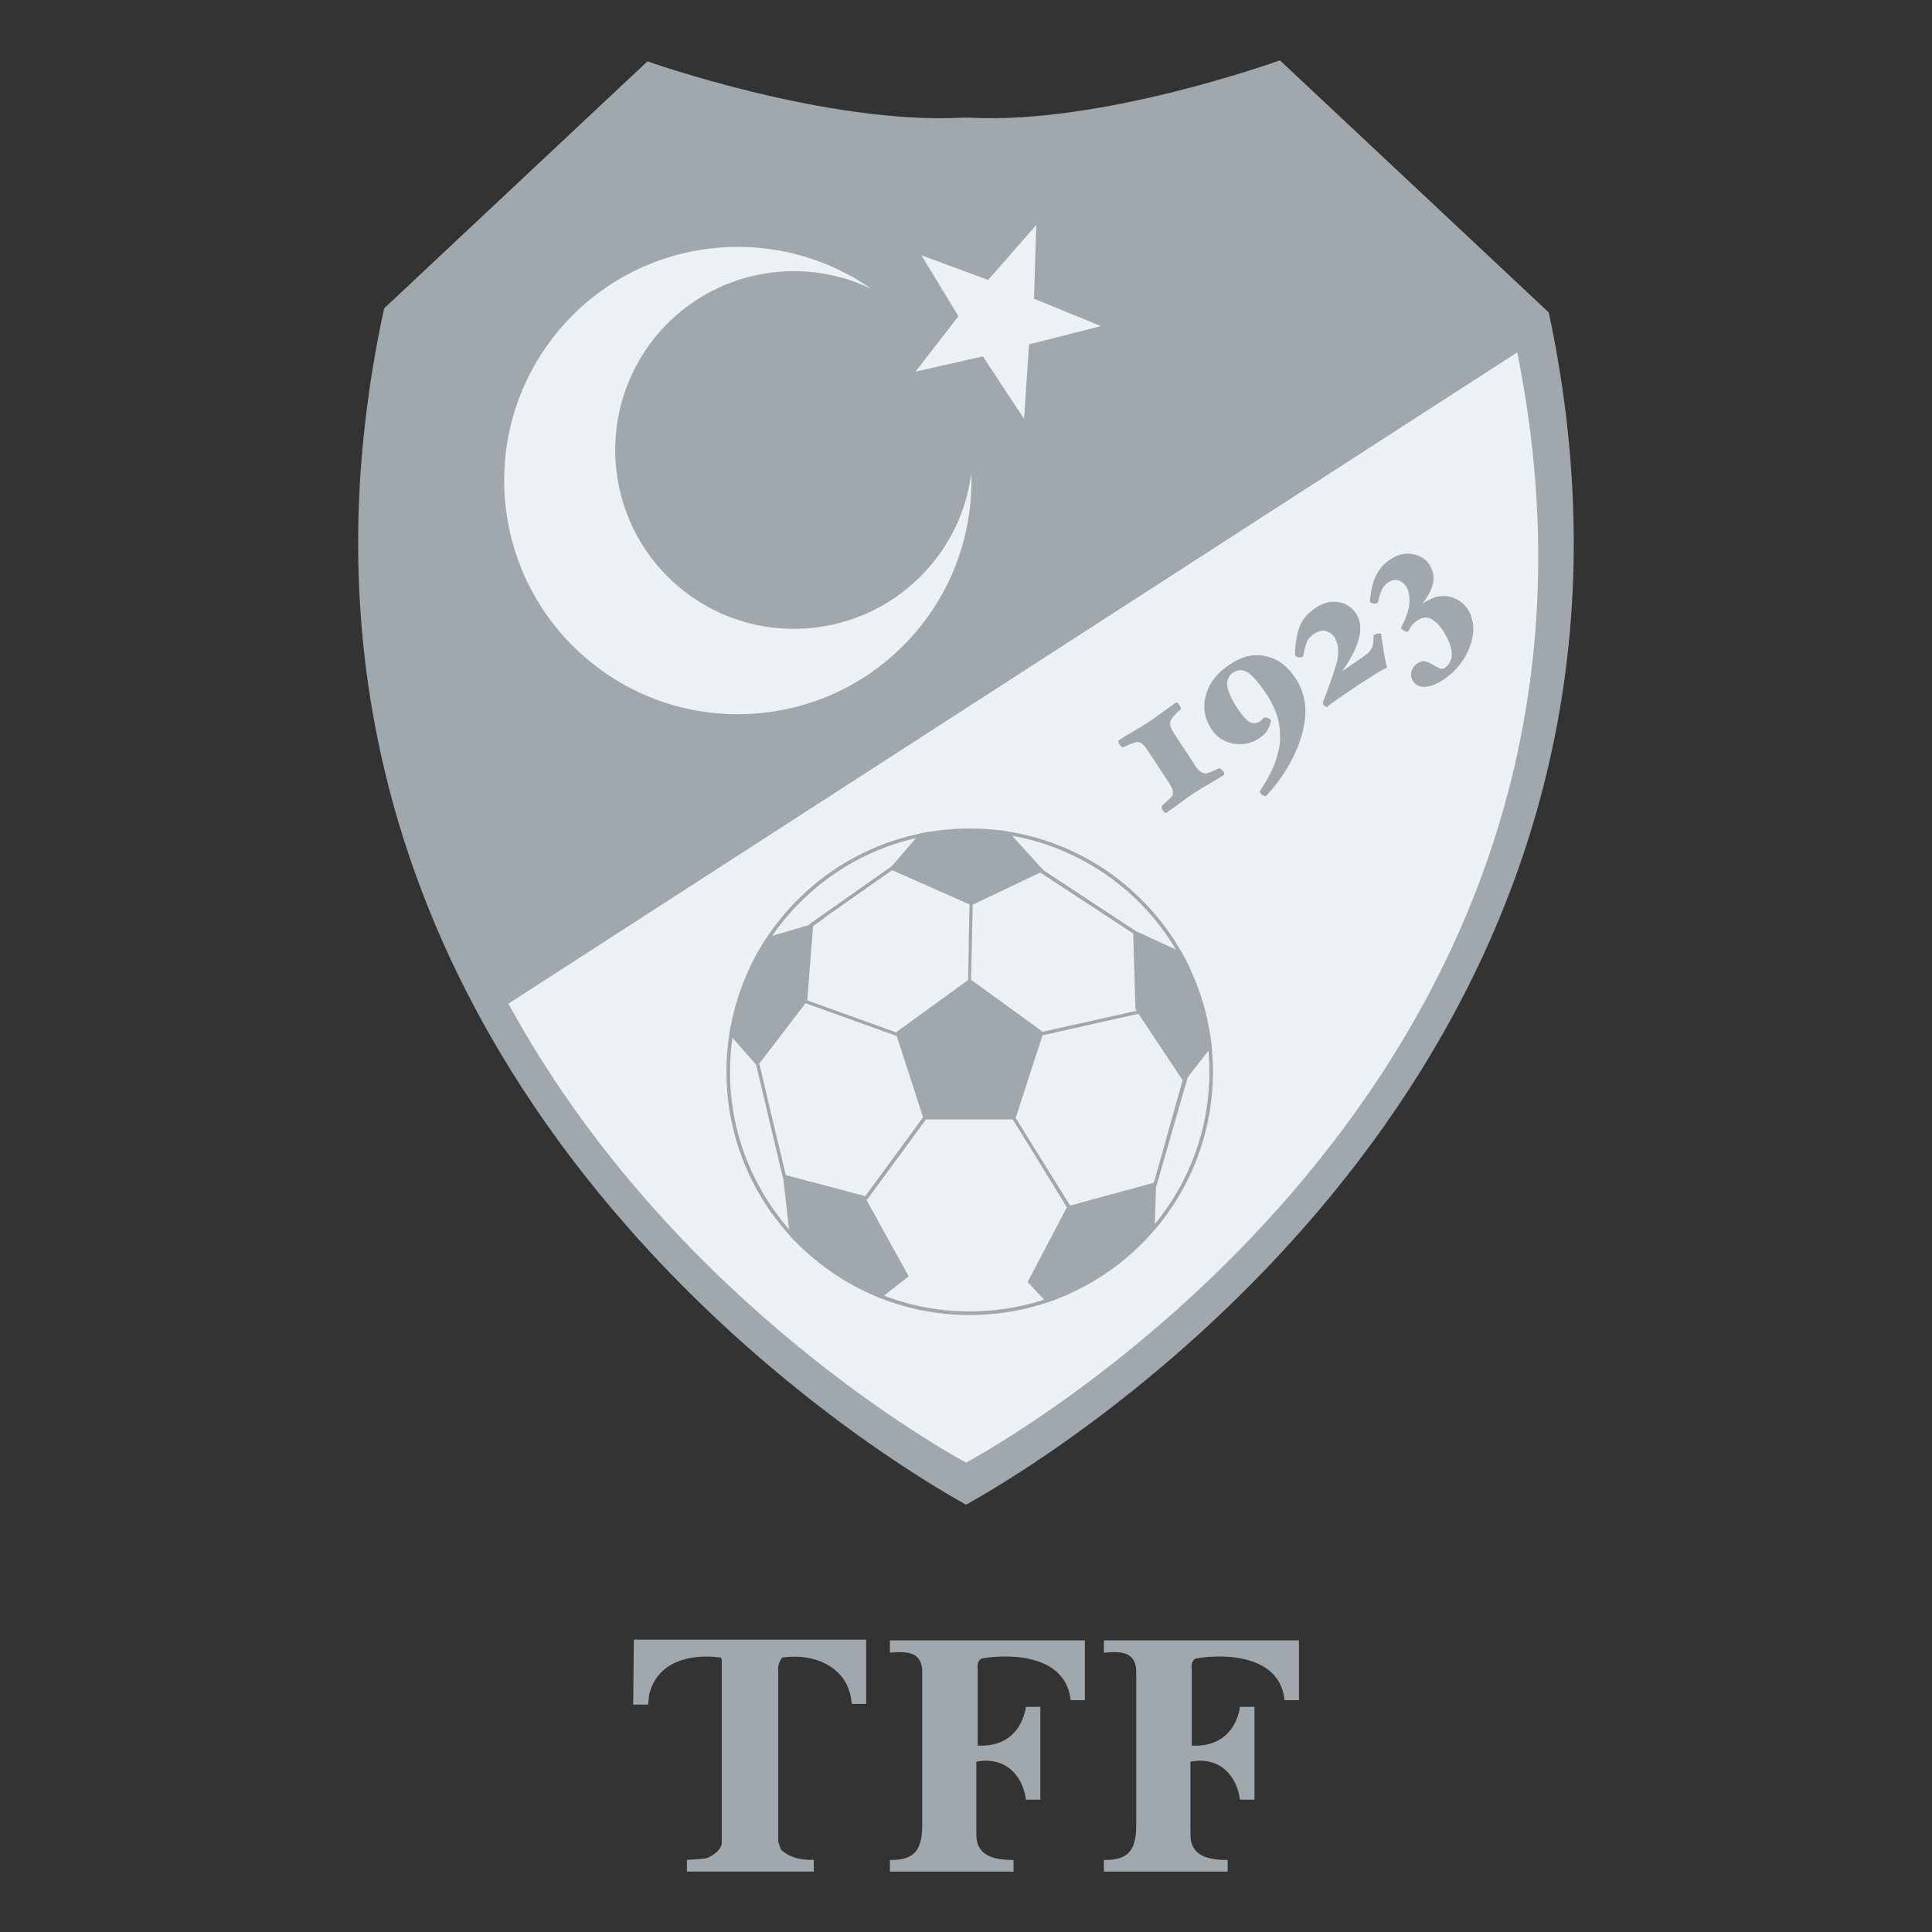 <?xml version="1.0" encoding="UTF-8"?>
<svg id="Layer_1" data-name="Layer 1" xmlns="http://www.w3.org/2000/svg" viewBox="0 0 256 256">
  <rect x="0" y="0" width="256" height="256" fill="#333333" stroke="none"/>
  <defs>
    <style>
      .cls-1 {
        fill: #a0a8ae;
      }

      .cls-1, .cls-2 {
        fill-rule: evenodd;
      }

      .cls-2 {
        fill: #edf1f4;
      }
    </style>
  </defs>
  <path class="cls-1" d="M169.58,8h.02l35.62,33.4h0c2.31,10.83,3.32,21.07,3.31,30.78v.72c-.55,79.93-71.93,121.73-80.5,126.46h-.05c-8.56-4.72-79.92-46.5-80.52-126.39v-1.73c.05-9.59,1.13-19.71,3.44-30.38L85.79,8.13s23.77,8.43,41.75,7.46h.94c17.35.93,40.39-7.34,41.1-7.59h0Z"/>
  <path class="cls-1" d="M167.15,13.59h.02l33.56,31.46h0c20.19,94.7-63.78,143.83-72.72,148.76-7.97-4.39-75.4-43.8-75.85-119.21v-1.26c.03-9.09,1.04-18.68,3.24-28.81l32.85-30.83s22.37,7.95,39.3,7.04h.89c16.36.87,38.03-6.91,38.7-7.15h0ZM128.76,194.22h-1.52c.07-.03.33-.16.77-.41.42.24.68.37.75.41h0Z"/>
  <path class="cls-2" d="M201.04,46.69l-133.67,86.3c20.48,37.59,55.06,57.75,60.64,60.82,8.89-4.9,91.91-53.49,73.03-147.12h0Z"/>
  <path class="cls-1" d="M96.26,142.02c0-17.81,14.43-32.24,32.22-32.24s32.24,14.43,32.24,32.24-14.43,32.23-32.24,32.23-32.22-14.44-32.22-32.23h0Z"/>
  <path class="cls-2" d="M96.73,142.02c0-17.56,14.21-31.77,31.75-31.77s31.77,14.21,31.77,31.77-14.23,31.75-31.77,31.75-31.75-14.23-31.75-31.75h0Z"/>
  <g>
    <path class="cls-1" d="M162.02,102.15c-.06-.09-.14-.16-.23-.23,0,0,0,0,0,0-.01,0-.02-.01-.03-.02-.1-.1-.17-.12-.22-.1-.04.02-.08.04-.12.06,0,0,0,0,0-.01-.18.09-.35.17-.52.24-.13.06-.26.11-.38.16,0,0,0,0,0,0-.21.08-.42.17-.62.22-.1.02-.2.02-.3,0-.06,0-.13-.03-.19-.05-.06-.02-.11-.04-.17-.07-.12-.07-.25-.16-.37-.28,0,0-.02-.01-.03-.02-.02-.02-.03-.03-.05-.05-.13-.14-.27-.3-.4-.5v-.02s0,0,0,0l-2.01-3.06-.67-1.03s0,0,0,0l-.24-.37c-.13-.19-.22-.37-.29-.55,0-.02-.01-.04-.02-.05-.02-.04-.03-.08-.04-.13-.03-.11-.06-.22-.07-.32,0-.09,0-.19,0-.27,0-.03,0-.06.02-.08.03-.11.07-.22.14-.32.29-.44.69-.86,1.22-1.28.03-.03.03-.1.02-.23,0-.02-.01-.04-.02-.06,0,0,0,0,0,0-.04-.1-.08-.2-.12-.28-.07-.09-.15-.19-.23-.27-.06-.04-.11-.07-.15-.09h-.09c-.21.14-.46.31-.75.52h0c-.17.12-.36.26-.56.41,0,0-.02,0-.02,0-.15.11-.3.24-.46.36-.06.04-.1.07-.16.11,0,0-.01,0-.02,0-.39.28-.72.52-1.02.74,0,0-.02,0-.02,0-.26.18-.49.35-.7.49-.21.13-.45.26-.7.42-.02.02-.04.04-.05.05-.34.21-.7.42-1.1.66,0,0,0,0,0,0-.05.03-.09.05-.13.08-.21.12-.4.22-.59.34,0,0,0,0,0,0-.21.12-.4.23-.58.34,0,0,0,.01,0,.02-.28.17-.55.34-.76.48-.03.01-.03.1,0,.25.05.11.08.23.15.32.03.07.11.13.19.21,0,0,0,0,0,0,.01.01.03.02.04.04.1.08.17.12.22.08.29-.14.56-.26.82-.37.29-.11.58-.22.84-.29.12-.03.24-.04.36-.02,0,0,.02,0,.03,0,.1.02.21.07.31.13h0c.07.04.14.1.21.16.05.04.1.07.14.12,0,.01.02.02.03.03.01.01.02.02.04.04.12.14.25.29.37.48h0s0,.01.01.02l.23.34s0,0,0,0l.6.91h0s.89,1.36.89,1.36l1.22,1.85s0,0,0,.01h0c.13.2.22.37.3.54.02.05.05.1.07.15.06.17.11.32.13.46,0,.06,0,.12,0,.18,0,.06,0,.13-.02.18-.03.09-.06.18-.12.25-.04.05-.11.09-.15.14,0,0,0,0,0,0-.05.05-.1.1-.15.15-.07.06-.14.13-.21.2,0,0,0,0,.01,0,0,0,0,0-.01.02-.02.01-.03.03-.05.04-.2.19-.43.39-.69.61,0,0,0,0,.01,0-.04.03-.06.05-.1.09-.03.03-.03.11,0,.25,0,.01,0,.01,0,.02,0,0,0,0,0,0,.03.12.08.22.12.3.05.07.13.15.23.25.12.09.19.14.24.1.42-.29,1.03-.71,1.82-1.3.79-.57,1.44-1.05,1.94-1.37.51-.33,1.18-.74,1.98-1.2.22-.12.42-.24.61-.36.52-.31.98-.59,1.31-.82,0,0,.02-.03.02-.05v-.06s0-.08-.02-.14c-.05-.13-.1-.23-.13-.3Z"/>
    <path class="cls-1" d="M172.88,95.61c.12-.91.12-1.78,0-2.6,0-.03-.01-.06-.02-.09-.18-1.1-.57-2.12-1.2-3.06-1.01-1.57-2.33-2.55-3.88-2.9-.25-.06-.52-.11-.78-.13h-.94c-1.02.1-2.06.51-3.11,1.22-1.63,1.06-2.64,2.33-3.09,3.85-.02.03-.04.05-.05.07-.01.05-.02.11-.03.17-.09.32-.15.62-.19.92v.24s0,.02,0,.02c0,0,0,.01-.01.02,0,.15,0,.3.01.44v.32s0,.05.01.08c0,0,0,0,0,.01,0,.08.03.16.04.24,0,0,0,0,0,0,0,0,0,0,0,0,.03.16.06.33.11.49.02.06.04.12.06.19.03.1.06.19.09.29h0s.03.06.04.09c.01.04.03.07.05.11,0,.02.02.05.03.07.03.07.06.14.09.21.02.04.03.08.05.12.04.08.09.15.13.22v.03c.06.1.14.22.21.33.08.13.18.23.26.34,0,.02,0,.03,0,.05.06.08.14.14.21.22.06.07.13.14.2.21.13.13.27.24.41.34.09.07.17.13.27.19.11.07.23.13.35.19.06.03.12.06.18.09.06.03.12.06.18.09h0s.03,0,.04.01c.19.07.4.12.6.17,0,0,0,0,0,.01.07.01.14.03.22.05.12.02.23.02.35.03,0,0,0,0,0,.01.05,0,.11,0,.16,0,.19.02.39.03.57.02.09,0,.17-.02.25-.02.07,0,.15,0,.22-.02h0s0,0,0,0c.11-.02.21-.03.32-.05.07-.02.14-.04.22-.06.09-.02.18-.05.27-.09.09-.03.18-.05.27-.09.03-.01.07-.03.1-.05.22-.1.43-.21.63-.35.57-.39.98-.74,1.18-1.13.22-.37.36-.79.46-1.28.03-.05-.02-.1-.15-.19-.12-.07-.23-.13-.31-.15,0,0-.02,0-.04-.01,0,0,0,0,0,0,0,0-.02,0-.03,0-.06-.02-.14-.04-.25-.04-.1,0-.16.02-.2.04,0,0,0,0,0,0-.02,0-.04.03-.05.05-.05.07-.13.15-.21.23-.09.09-.17.15-.24.21-.01,0-.03.01-.04.02,0,0,0,0,0,0-.15.09-.3.15-.45.18-.16.04-.31.05-.47.02,0,0,0,0,0,0-.11-.02-.21-.05-.31-.1-.03-.01-.06-.02-.09-.04-.13-.07-.28-.2-.44-.34-.01-.01-.02-.02-.03-.03-.06-.06-.13-.13-.2-.21-.09-.09-.18-.2-.27-.31-.06-.07-.11-.14-.17-.22-.04-.06-.09-.12-.13-.18-.14-.19-.29-.4-.44-.64-.25-.38-.45-.74-.64-1.09-.02-.05-.05-.09-.07-.14-.09-.17-.16-.34-.23-.5-.05-.13-.11-.26-.15-.38-.01-.04-.03-.08-.04-.12-.06-.2-.11-.39-.14-.58-.03-.2-.03-.39-.02-.56.01-.12.05-.24.09-.35.02-.05.02-.1.04-.15.13-.29.34-.55.65-.76.71-.45,1.42-.42,2.12.1.11.08.23.2.35.31.1.09.19.17.29.28.07.08.15.17.22.25.09.1.18.2.27.31.08.09.15.2.23.3.15.19.3.4.46.62.22.3.44.61.67.96.04.06.07.13.1.19.21.34.39.67.56,1.01.07.15.15.3.22.46.13.32.24.63.34.95,0,.03.02.06.03.1.05.16.1.31.13.47.07.28.11.55.15.83,0,.06.02.12.03.18.02.16.04.32.05.48.01.18,0,.37,0,.56,0,.27.03.53,0,.81-.04.41-.12.83-.21,1.25-.03.15-.08.3-.12.46-.08.29-.16.59-.27.88-.02.04-.03.09-.04.13,0,.01,0,.02-.01.03-.05.15-.12.29-.18.44-.08.19-.16.39-.25.58-.03.06-.06.12-.08.18-.08.17-.18.35-.27.52-.16.3-.31.59-.5.89-.23.38-.46.77-.74,1.15-.03.05-.02.12.05.24.05.1.14.2.22.29.09.03.19.07.31.12.11.07.2.07.23.05,1.56-1.7,2.77-3.46,3.65-5.27,0-.01,0-.02.02-.03.2-.41.38-.83.54-1.24.04-.1.08-.2.11-.29.01-.04.03-.07.04-.11.15-.4.28-.81.4-1.21.12-.44.21-.87.28-1.29,0-.03,0-.05.01-.08.02-.1.03-.2.04-.3Z"/>
    <path class="cls-1" d="M183.06,84.03s-.07-.09-.19-.1c-.13,0-.25,0-.35.02-.09,0-.2.05-.32.12,0,0,0,0-.01,0,0,0,0,0,0,0-.04.03-.07.05-.1.07-.02.01-.04.03-.06.04-.03.03-.05.06-.04.09,0,.09,0,.16,0,.25,0,.23-.01.45-.03.64,0,0,0,0,0-.01-.03.22-.06.42-.12.58-.02.08-.09.15-.13.23-.06.11-.11.22-.2.33-.13.16-.29.32-.5.47l-.16.11h0s-1.14.79-1.14.79c0,0,0,0,0,0l-1.79,1.24s0,0,0,0l-.05.03c.25-.37.48-.72.69-1.06.02-.03.03-.05.05-.08.02-.03.04-.06.06-.09.08-.12.14-.24.21-.36.02-.04.04-.07.06-.11,0,0,0-.02.01-.02.07-.13.14-.25.21-.37.01-.02.02-.04.03-.07.03-.06.08-.13.11-.2.06-.11.11-.22.16-.33.06-.13.11-.24.16-.36,0-.02.02-.04.02-.06,0,0,0-.01,0-.02,0-.01,0-.02.01-.03.03-.08.08-.17.11-.25.07-.17.12-.34.17-.5,0-.01.01-.03.02-.04,0,0,0,0,0,0,.01-.05.03-.1.04-.15.02-.06.05-.13.06-.2,0,0,0,0,0,0,.02-.08.06-.17.07-.25.05-.24.09-.47.11-.69,0-.05,0-.09.01-.14,0-.05,0-.09,0-.14,0-.02,0-.03,0-.05,0,0,0,0,0,0,0-.11,0-.22,0-.33,0-.08,0-.15-.02-.23,0-.05-.01-.11-.02-.16-.01-.09-.04-.17-.06-.26-.02-.08-.03-.15-.06-.22,0-.03-.01-.06-.02-.09,0,0,0,0,0,0-.03-.09-.08-.19-.12-.28-.03-.06-.04-.12-.07-.18,0,0-.02,0-.02,0-.06-.11-.1-.22-.17-.32-.03-.05-.08-.11-.11-.16,0,0-.01,0-.02,0-.11-.16-.23-.31-.37-.44,0,0-.01-.02-.02-.03,0,0,0,0-.01,0-.48-.45-1.07-.75-1.77-.87-.08,0-.18-.03-.26-.05h-.69c-.71.06-1.41.34-2.12.82-1.1.73-1.81,1.61-2.18,2.67-.19.56-.31,1.17-.4,1.81-.01.04-.03.07-.04.11,0,.02,0,.04-.01.06v.02c-.02.15,0,.31-.02.47-.01.15-.04.28-.05.43v.72s.09.1.2.17c.02.01.04.01.06.02h0c.08.04.16.07.24.08.03,0,.06-.01.09-.01h0c.08,0,.17-.01.26-.04.12-.03.2-.09.22-.14.12-.61.23-1.15.4-1.67.05-.16.13-.31.22-.46.06-.1.13-.19.21-.28.05-.06.1-.11.16-.16.13-.13.28-.25.44-.36.59-.39,1.13-.53,1.58-.39.18.05.34.14.51.24.06.04.12.07.17.11.17.14.34.3.47.51.07.1.11.22.16.33.05.11.1.21.14.33.02.06.04.11.05.17.02.07.03.14.05.21,0,.03.01.06.02.08.04.2.05.42.06.65,0,.27-.02.55-.06.85-.02.14-.02.26-.05.4,0,.02-.02.03-.02.05,0,0,0,0,0,0-.03.1-.06.2-.09.3,0,0,0,0,0,0-.03.12-.07.24-.1.37-.08.25-.17.52-.26.82,0,0,0,0,0,0,0,.02-.01.04-.02.07-.05.16-.1.32-.16.49-.07.22-.15.44-.23.68,0,0,0,0,0,0,0,.02-.01.04-.02.06-.05.15-.11.31-.17.46-.13.35-.26.7-.4,1.09,0,0,0,0,0,0-.08.22-.15.42-.24.64,0,0,0,0,0,0-.08.2-.14.38-.23.59.02.03.02.07.02.12.01.05.03.09.05.13.09.11.17.19.29.25.12.07.2.09.27.05.18-.2.66-.57,1.43-1.1.28-.2.61-.42.94-.64.55-.38,1.15-.78,1.83-1.23,1.02-.66,1.8-1.16,2.38-1.52.59-.37,1.02-.59,1.32-.69-.15-.59-.32-1.35-.47-2.3-.15-.93-.27-1.64-.32-2.14Z"/>
    <path class="cls-1" d="M194.95,81.62s-.04-.1-.06-.15c-.1-.23-.21-.45-.35-.66-.03-.05-.07-.08-.1-.13,0,0,0-.02,0-.03-.07-.1-.16-.19-.24-.28-.06-.08-.13-.16-.19-.23-.07-.07-.14-.13-.21-.19,0,0,0-.01,0-.02-.03-.03-.07-.05-.11-.07-.03-.02-.06-.05-.09-.07-.06-.04-.11-.09-.16-.13-.1-.07-.22-.13-.33-.19,0,0-.02-.01-.03-.02,0,0,0-.02-.01-.02-.02-.01-.05-.02-.07-.03-.02-.01-.04-.02-.07-.03-.03-.01-.06-.03-.09-.04-.02-.01-.05-.03-.07-.04-.02-.01-.05-.02-.08-.03-.09-.04-.19-.07-.28-.1,0,0,0,0,0-.01-.12-.04-.24-.07-.37-.1-.09-.02-.19-.01-.28-.03-.01-.01-.02-.03-.03-.04-.14-.02-.29,0-.43,0-.05,0-.09,0-.14,0,0,0-.02,0-.03,0,0,0,0,0-.01-.01-.03,0-.05,0-.08.01-.08,0-.16.02-.25.03-.08.01-.16.02-.25.03,0,0,0,0,0,0-.01,0-.02,0-.03.01-.07.02-.15.05-.23.07-.07.02-.14.04-.22.07,0,0-.01,0-.02-.01-.05.02-.11.05-.16.07-.07.03-.15.06-.23.1-.01,0-.02,0-.03.01-.01,0-.03,0-.04.01,0,0,0,0-.01,0-.07.03-.13.07-.2.1-.06.03-.13.06-.2.1-.01,0-.02.01-.03.02,0,0-.02,0-.03.02,0,0-.01,0-.02,0-.15.08-.3.18-.45.28,0,0-.01,0-.02,0-.06.04-.11.09-.17.13.17-.22.33-.43.47-.65.08-.12.15-.24.23-.36.04-.07.09-.15.13-.22.09-.16.17-.31.24-.46,0-.01.01-.03.02-.04.13-.28.23-.56.3-.82,0-.02.02-.05.02-.07,0,0,0,0,0,0,.01-.05.03-.11.04-.16.04-.19.06-.38.06-.57,0-.06,0-.12,0-.19,0-.04,0-.08,0-.11,0-.09-.01-.17-.03-.25-.02-.1-.04-.19-.07-.29-.02-.09-.05-.18-.09-.26-.04-.1-.07-.19-.12-.29-.01-.02-.02-.05-.03-.07,0,0,0,0,0,0-.07-.14-.14-.28-.23-.42,0-.02-.03-.03-.04-.05,0,0,0,0,0,0-.46-.68-1.18-1.12-2.14-1.31-.15-.02-.29-.06-.43-.07h-.27c-.76,0-1.52.26-2.28.76-.86.56-1.52,1.32-1.96,2.26-.36.76-.56,1.65-.67,2.63-.01.02-.03.04-.04.07,0,.1-.01.21-.02.32,0,.05-.02.09-.02.14v.19s.08.1.17.14c0,0,0,0,0,0,0,0,0,0,.01,0,.13.05.24.09.32.1.02,0,.05-.01.07,0,0,0,0,0,0,.01.08,0,.19-.01.29-.05.12-.02.2-.09.23-.13.12-.65.27-1.18.46-1.59.17-.42.47-.77.91-1.06.09-.06.17-.1.25-.14.16-.08.31-.13.46-.16.04,0,.07,0,.11,0,.17-.01.33,0,.49.05.18.05.35.15.5.26.04.03.09.06.13.1.15.13.29.28.42.48.06.09.1.2.15.3.1.22.16.48.21.76,0,.06.02.11.03.17,0,.04,0,.09.01.13.03.31.04.63,0,.99-.02.2-.06.41-.1.61,0,0-.01.01-.02.02-.11.5-.28,1-.51,1.52-.1.21-.2.41-.31.62,0,0,0,0,0,0-.05.09-.09.18-.14.27-.02.05.02.14.1.24.1.1.19.17.27.2.03.02.06.02.08.03,0,0,0,.01,0,.02.09.04.18.06.26.08.11.01.18,0,.22-.04,0,0,0,0,0,0,0,0,.02,0,.03-.02.13-.3.3-.55.45-.78.13-.2.39-.42.74-.66.2-.13.38-.21.57-.28.07-.02.14-.04.21-.05.13-.03.25-.04.37-.03.08,0,.15,0,.23.01.03,0,.06.02.1.03.12.03.25.07.37.14.25.14.49.32.71.52.08.07.15.16.23.24.03.03.05.06.07.09.16.18.32.35.46.57.22.33.39.64.55.94,0,0,0,.02.01.03.05.09.09.18.13.27.11.23.21.46.29.68.01.03.02.06.03.1.05.16.1.31.13.46.03.14.05.28.07.41,0,.08.03.16.03.24.01.21,0,.4-.04.58-.04.18-.09.35-.17.51,0,0,0,0,0,0-.17.35-.43.65-.79.9-.18.1-.42.1-.72-.05-.31-.15-.57-.3-.81-.45-.08-.05-.17-.1-.26-.14,0,0,0,0,.01,0-.02-.01-.05-.02-.07-.03-.18-.09-.37-.17-.59-.23-.07-.02-.13-.03-.2-.03.02,0,.03,0,.05,0-.02,0-.04,0-.06,0-.12-.01-.24-.01-.35.01-.02,0-.04,0-.07,0,.02,0,.03,0,.04,0-.16.04-.32.11-.48.22-.07.05-.15.1-.21.15.01,0,.02,0,.03,0-.12.1-.24.2-.33.31,0,.01-.02.02-.03.03,0,0,0,0-.01.01,0,0,0,0,0,0-.02.03-.03.06-.04.09-.06.1-.14.19-.18.3.01,0,.03,0,.04,0-.03.08-.09.14-.11.22-.01.06-.03.11-.04.17,0,0,0,0,.01,0-.01.11-.02.21-.02.31,0,.04-.01.08,0,.11,0,0,0,0,.01,0,.03.24.1.48.25.71.35.52.88.78,1.59.74.71-.03,1.52-.34,2.41-.93,1.67-1.1,2.85-2.58,3.55-4.44.54-1.49.59-2.81.14-3.95Z"/>
  </g>
  <g>
    <path class="cls-2" d="M123.04,75.24c-8.62,9.84-23.6,10.84-33.44,2.23-9.84-8.63-10.84-23.6-2.21-33.48,7.16-8.15,18.67-10.23,28.02-5.74-12.76-8.9-30.44-6.96-40.94,5.03-11.26,12.86-9.96,32.43,2.91,43.69,12.86,11.26,32.41,9.98,43.69-2.9,5.37-6.14,7.88-13.81,7.63-21.37-.56,4.49-2.45,8.88-5.66,12.54h0Z"/>
    <polygon class="cls-2" points="137.31 29.81 137.01 39.58 145.87 43.21 136.36 45.63 135.69 55.5 130.24 47.22 121.31 49.24 127 41.9 122.1 33.83 130.94 37.1 137.31 29.81 137.31 29.81"/>
  </g>
  <path class="cls-1" d="M157.4,142.72l3.15-4.05c-.03-.34-.08-.68-.12-1.01l-2.81-9.47c-.33-.69-.68-1.36-1.05-2.02l-6.04-2.78-1.65-1.08h0s-.74-.49-.74-.49c0,0,0,0,0,0l-.24-.16s0,0,0,0l-.73-.48h0s-.49-.32-.49-.32c0,0,0,0,0,0l-1.77-1.16h0s-.82-.54-.82-.54l-.51-.34s0,0,0,0l-.88-.58h0s-.22-.15-.22-.15c0,0,0,0,0,0l-.22-.14s0,0,0,0l-1.71-1.13h0s-2.28-1.5-2.28-1.5l-4.68-5.15c-.29-.05-.58-.09-.88-.13l-9.59.17c-.42.07-.82.15-1.23.23l-3.69,4.3-1.67,1.18s0,0,0,0l-2.65,1.87h0s-.54.38-.54.38l-.64.45-.55.39s0,0,0,0l-.81.57-.93.65s0,0,0,0l-.1.07-.32.23h0s-.19.13-.19.13l-.24.17h0s-.64.45-.64.45h0s-1.7,1.2-1.7,1.2l.05.07-5.67,1.66c-.83,1.25-1.57,2.56-2.22,3.93l-2.59,8.01c-.05.28-.1.54-.15.82v.08l3.54,4.01.5,2.1s0,0,0,0l.07.3s0,0,0,0l.21.89s0,0,0,0l.07.3s0,0,0,0l.79,3.32.43,1.83s0,0,0,0l.39,1.65s0,0,0,0l.28,1.17s0,0,0,0l.07.3s0,0,0,0l.07.3s0,0,0,0l.68,2.84h.03s.88,7.66.88,7.66c.47.51.96,1.01,1.45,1.5,2.59,1.95,8.1,5.95,10.68,6.81,0-.13,3.63-2.91,3.63-2.91l-5.68-10.27.16.11,1.39-1.89s0,0,0,0l1.07-1.46s0,0,0,0l1.36-1.85.09-.12s0,0,0,0l.15-.2.77-1.05s0,0,0,0l1.06-1.45.55-.75s0,0,0,0l.31-.42h0s1.05-1.44,1.05-1.44h11.51l1.03,1.67s0,0,0,0l.44.71s0,0,0,0l.14.23h0s.29.47.29.47c0,0,0,0,0,0l3.49,5.66s0,0,0,0l.87,1.42s0,0,0,0l.91,1.48-5.21,9.91,2.54,2.71c.93-.31,1.85-.66,2.74-1.05l6.85-4.11s.06-.05.09-.08l4.63-4.56.16-5.44,4.21-14.6h0ZM137.85,115.62l2.19,1.44s0,0,0,0l2.61,1.71h0s.06.04.06.04l5.66,3.71s0,0,0,0l.24.16s0,0,0,0l1.54,1.01.31,10.01.15.23-.85.19h0s-.32.07-.32.07h0s-2.01.45-2.01.45h0s-.38.09-.38.09l-8.53,1.91s0,0,0,0l-.34.08-9.52-6.9.03-1.08s0,0,0,0l.14-5.89v-.15h0l.05-1.99h0v-.23s0,0,0,0v-.25h0v-.35s8.97-4.27,8.97-4.27ZM109.18,121.64l.48-.34.36-.25s0,0,0,0l1.07-.75h0s.34-.24.34-.24l.03-.02h0s.37-.26.37-.26h0s.32-.23.32-.23l.23-.16.6-.42.36-.25s0,0,0,0l2.59-1.82s0,0,0,0l2.28-1.6,10.25,4.54v.4h0v.21s-.02.54-.02.54h0l-.02,1h0l-.03,1.41h0l-.02.89v.3s0,0,0,0v.16s0,.16,0,.16v.28s0,0,0,0v.24s0,0,0,0l-.03,1.36h0s0,.22,0,.22c0,0,0,0,0,0l-.02.99h0l-.02,1s0,0,0,0l-.02.85-9.54,6.94-.95-.34s0,0,0,0l-.97-.35s0,0,0,0l-1.41-.51h0s-.87-.31-.87-.31c0,0,0,0,0,0l-1.69-.61-.07-.02h0s-.08-.03-.08-.03l-1.44-.52s0,0,0,0l-2.17-.78s0,0,0,0l-2.12-.76.77-9.86,1.48-1.04h0ZM121.27,149.48l-.31.42s0,0,0,0l-1.48,2.02s0,0,0,0l-.32.44-.38.52h0s-.03.03-.03.03l-.24.33-.64.87-.05.07h0s-.05.07-.05.07l-.35.48h0s-.04.05-.04.05l-1.15,1.57s0,0,0,0l-.16.21s0,0,0,0l-.3.41h0s-1.17,1.6-1.17,1.6l-.06-.11-10.42-2.76-.55-2.32s0,0,0,0l-.07-.3s0,0,0,0l-.65-2.71-.1-.43s0,0,0,0l-.13-.53s0,0,0,0l-.09-.39-.04-.15s0,0,0,0l-.2-.85-.22-.91-.4-1.7h0s-.63-2.66-.63-2.66c0,0,0,0,0,0l-.43-1.82,6.13-8,2.14.77h0s1.19.43,1.19.43c0,0,0,0,0,0l3.78,1.36h.03s0,.01,0,.01l.15.05.08.03h0s2.26.81,2.26.81h0s.96.35.96.35c0,0,0,0,0,0l1.49.53,3.49,10.77-1.03,1.41s0,0,0,0ZM141.79,159.74l-.93-1.5s0,0,0,0l-.58-.94s0,0,0,0l-.44-.7h0s-.15-.24-.15-.24h0s-1.69-2.72-1.69-2.72l-.02-.03h0s-.13-.2-.13-.2l-.02-.04h0s-1.07-1.72-1.07-1.72c0,0,0,0,0,0l-.87-1.41s0,0,0,0l-1.31-2.11,3.56-10.94.46-.1s0,0,0,0l4.53-1.02.15-.03h0s.6-.14.6-.14l1.45-.33,1.87-.42h0s.66-.15.66-.15h0s.73-.16.73-.16l1.25-.28s0,0,0,0l1.01-.23,5.86,8.81-.89,3.15s0,0,0,0l-.33,1.18-.59,2.08s0,0,0,0l-.41,1.47v.04s-.01,0-.01,0l-.3,1.07h0s-.14.51-.14.51h0s-.1.36-.1.36l-.43,1.52s0,0,0,0l-.32,1.14s0,0,0,0l-.3,1.06-11.11,3.03Z"/>
  <path class="cls-1" d="M114.76,225.78h-1.91c-.28-4.79-4.84-6.8-9.22-6.14-.37.51-.61,1.16-.51,1.81v22.54c.09.36.23.83.42,1.16,1.31,1.11,2.65,1.3,4.29,1.3v1.54h-16.81v-1.54l2.47-.19c.89-.28,1.92-1.01,2.15-1.91v-24.39l-.1-.32c-4.05-.57-8.52.51-9.54,4.98,0,.46-.11.83-.11,1.25h-1.99l.09-8.61h30.78v8.51h0Z"/>
  <path class="cls-1" d="M143.76,225.28h-1.9c-.56-5.63-7.17-6.29-11.74-5.53-.57.23-.65.88-.57,1.43v10.12c4.66.23,6.1-3.13,6.39-5.13h1.91v12.29h-1.91c-.47-3.45-2.93-5.73-6.57-5.03v9.68c0,2.88,2.47,3.35,4.93,3.35v1.54h-16.38v-1.54c2.74,0,4.28-.78,4.28-4.56v-20.35c0-2.97-2.52-2.69-4.28-2.56v-1.63h25.83v7.92h0Z"/>
  <path class="cls-1" d="M172.13,225.28h-1.92c-.55-5.63-7.17-6.29-11.73-5.53-.56.23-.66.88-.56,1.43v10.12c4.67.23,6.11-3.13,6.38-5.13h1.92v12.29h-1.92c-.46-3.45-2.92-5.73-6.56-5.03v9.68c0,2.88,2.46,3.35,4.93,3.35v1.54h-16.4v-1.54c2.75,0,4.29-.78,4.29-4.56v-20.35c0-2.97-2.51-2.69-4.29-2.56v-1.63h25.85v7.92h0Z"/>
</svg>
